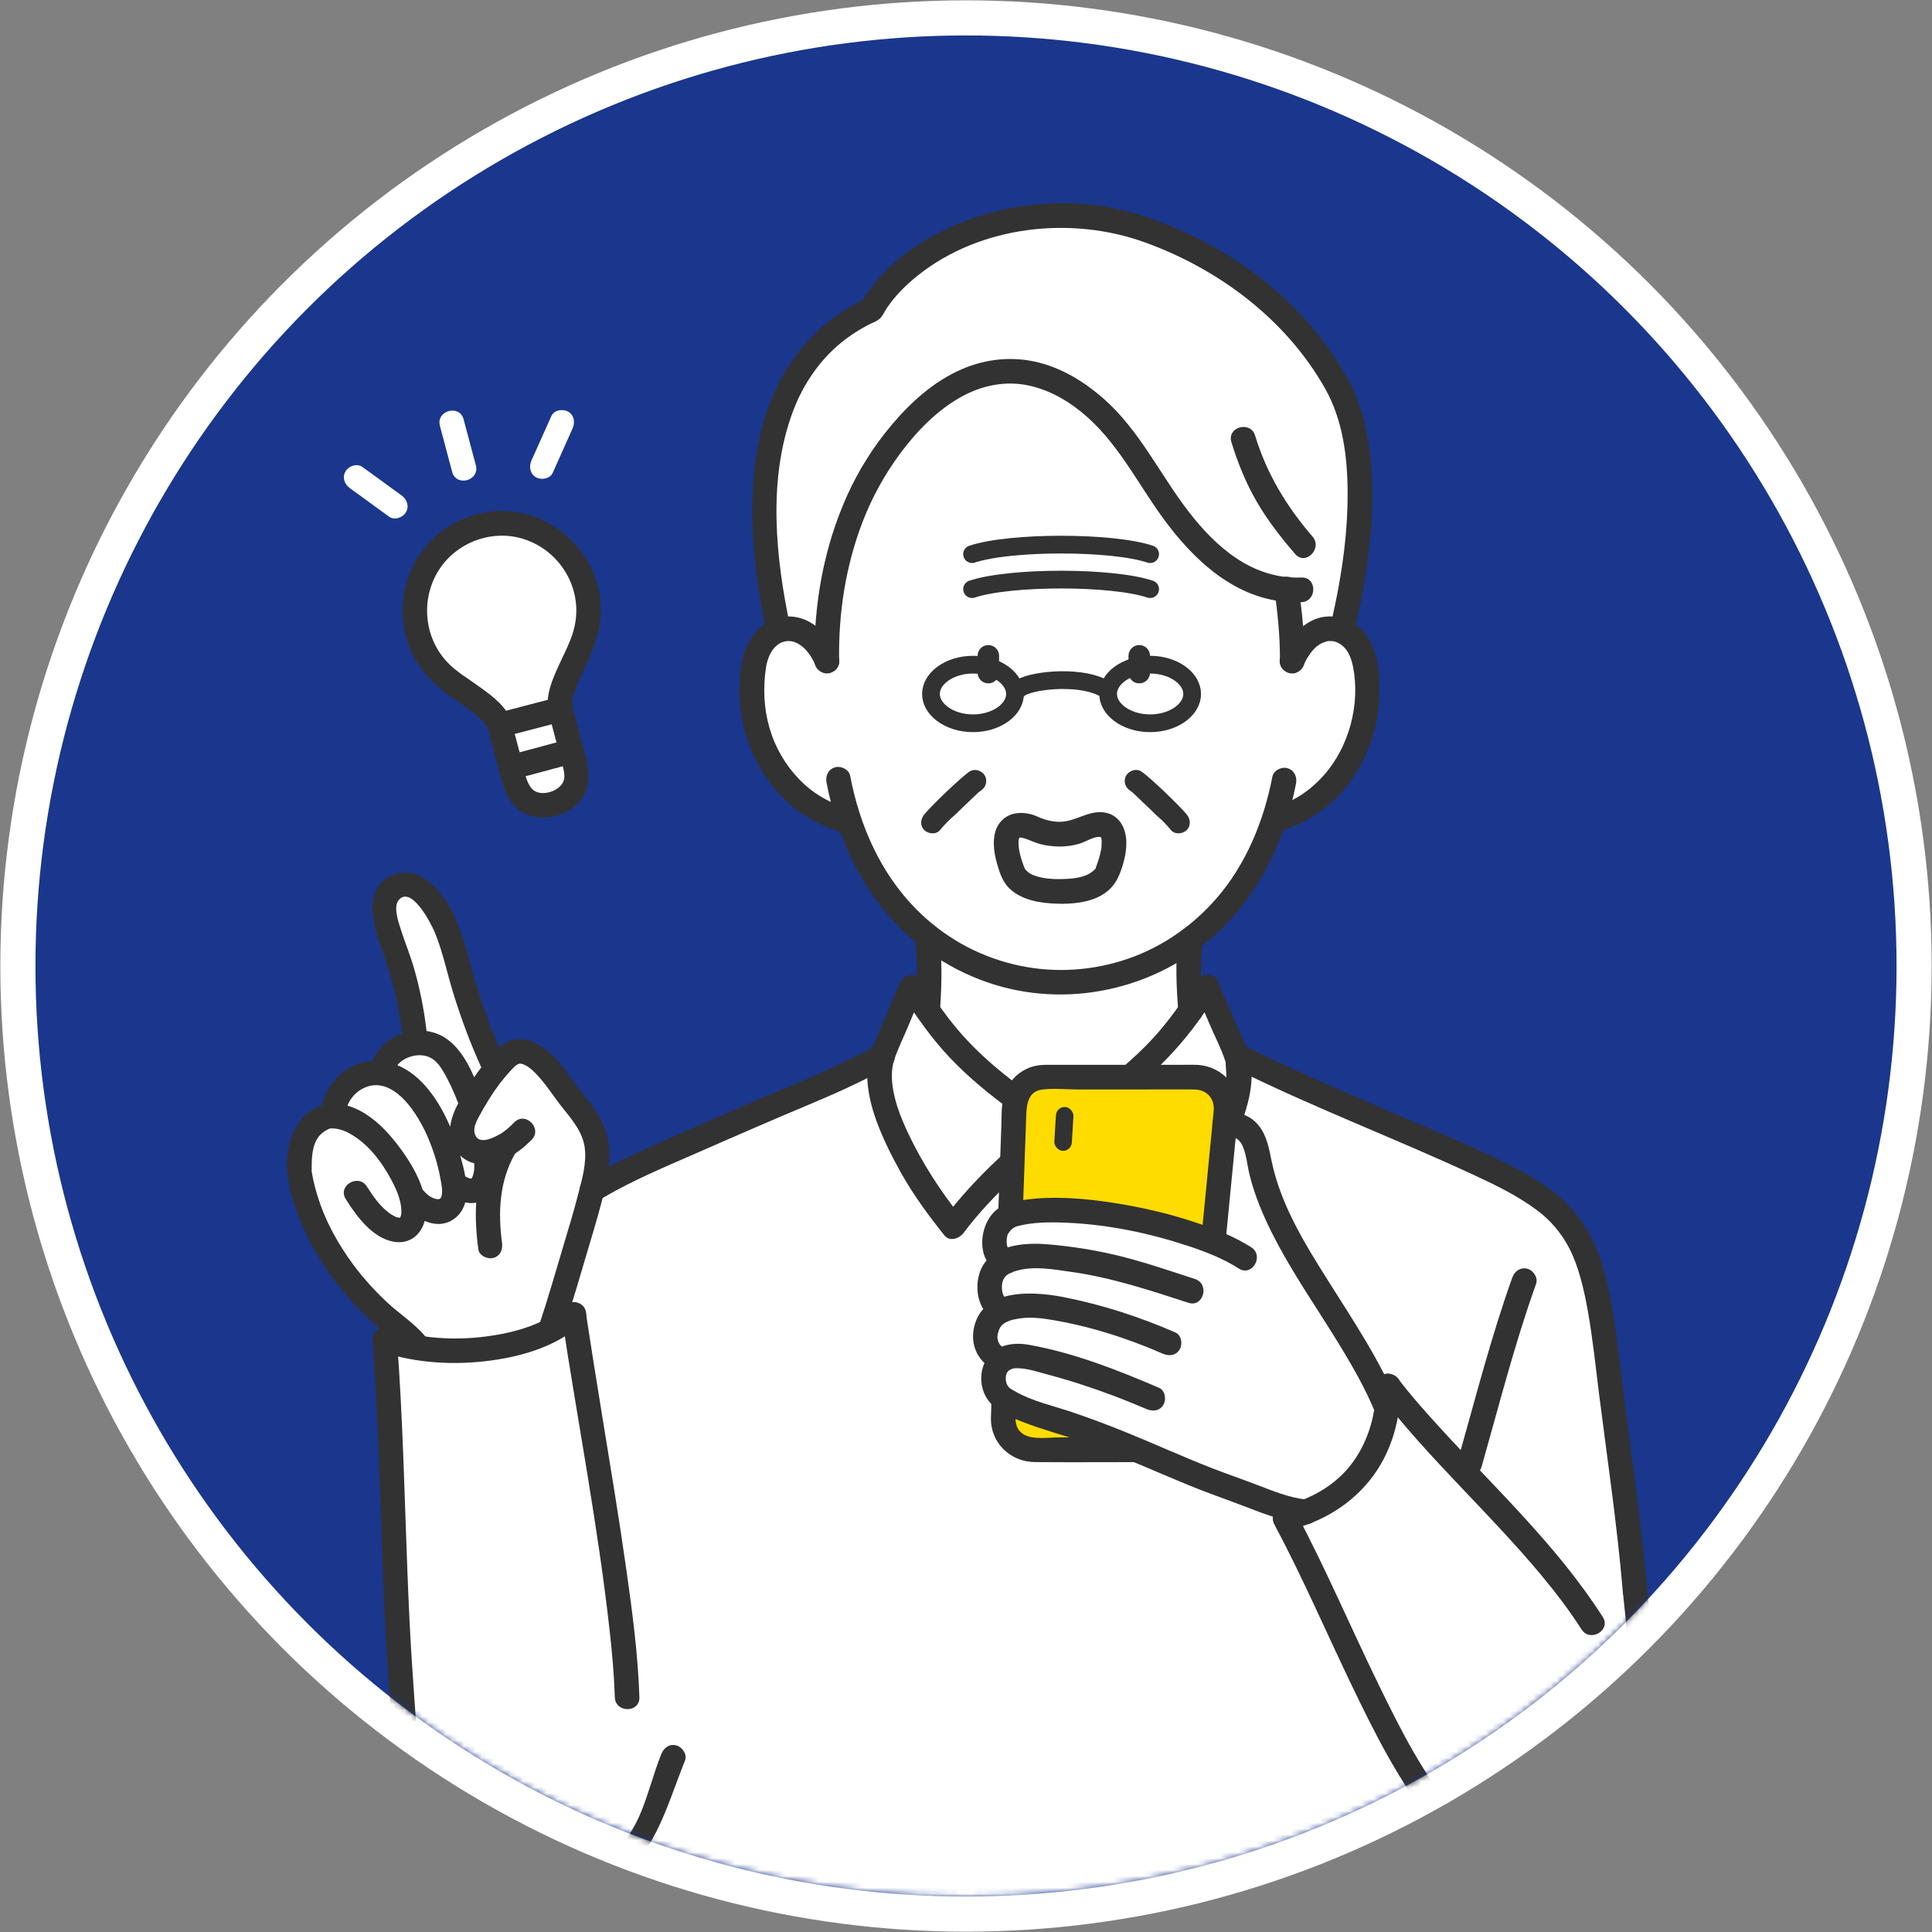 <svg width="327" height="327" viewBox="0 0 327 327" fill="none" xmlns="http://www.w3.org/2000/svg">
<rect x="0" y="0" width="327" height="327" fill="#808080" stroke="none"/>
<circle cx="163.5" cy="163.5" r="160.472" fill="#1A378D" stroke="white" stroke-width="5.943"/>
<mask id="mask0_11014_75298" style="mask-type:alpha" maskUnits="userSpaceOnUse" x="6" y="6" width="315" height="315">
<circle cx="163.5" cy="163.5" r="157.5" fill="#0547E0"/>
</mask>
<g mask="url(#mask0_11014_75298)">
<g clip-path="url(#clip0_11014_75298)">
<path d="M97.312 129.367L96.723 127.138L94.853 120.053L84.559 122.734L86.48 129.889L87.078 132.113C87.88 135.123 89.695 136.281 91.795 136.281C92.381 136.281 92.989 136.19 93.603 136.026C96.416 135.27 98.338 133.217 97.31 129.367H97.312Z" fill="white"/>
<path d="M94.863 120.052L84.569 122.733C83.856 120.043 78.179 116.882 76.659 115.602C73.825 113.677 71.64 110.759 70.686 107.18C68.587 99.299 73.257 91.191 81.105 89.083C88.953 86.975 97.03 91.664 99.127 99.545C100.081 103.121 99.637 106.747 98.138 109.836C97.459 111.705 94.145 117.367 94.863 120.057V120.052Z" fill="white"/>
<path d="M86.569 122.178C85.789 119.629 83.419 117.889 81.366 116.394C80.414 115.7 79.43 115.058 78.472 114.376C78.352 114.29 77.89 113.954 78.236 114.216C77.964 114.012 77.696 113.805 77.421 113.601C76.827 113.16 76.275 112.666 75.763 112.131C71.772 107.975 71.178 101.494 74.19 96.622C77.021 92.041 82.673 89.717 87.893 91.025C93.45 92.419 97.499 97.466 97.545 103.248C97.561 105.182 97.11 107.014 96.337 108.777C96.254 108.965 96.18 109.155 96.101 109.343C95.995 109.605 96.323 108.851 96.085 109.392C95.986 109.619 95.882 109.842 95.775 110.067C95.501 110.656 95.219 111.24 94.946 111.831C93.727 114.473 92.172 117.616 92.852 120.605C93.447 123.224 97.457 122.115 96.861 119.494C96.796 119.207 96.806 119.55 96.836 119.114C96.861 118.773 96.831 118.873 96.879 118.588C97.002 117.855 97.24 117.136 97.489 116.44C97.93 115.204 98.496 114.019 99.055 112.833C100.499 109.774 101.73 106.708 101.702 103.248C101.647 96.19 97.138 89.963 90.609 87.502C84.502 85.201 77.282 86.943 72.795 91.665C68.148 96.554 66.85 103.842 69.494 110.046C70.984 113.538 73.605 116.039 76.546 118.103C77.707 118.919 78.908 119.689 80.026 120.568C80.622 121.037 81.2 121.54 81.724 122.09C82.153 122.54 82.474 123.008 82.56 123.286C83.343 125.847 87.359 124.755 86.569 122.175V122.178Z" fill="#323232"/>
<path d="M98.784 126.779C98.142 124.351 97.502 121.923 96.86 119.495C96.664 118.755 96.197 118.316 95.648 118.126C95.269 117.955 94.816 117.904 94.303 118.036C90.871 118.929 87.442 119.824 84.01 120.717C82.919 121.002 82.268 122.206 82.557 123.284C83.125 125.395 83.691 127.508 84.259 129.618C84.986 132.323 85.497 135.314 87.876 137.103C90.943 139.41 96.015 138.392 98.315 135.423C100.357 132.791 99.555 129.697 98.784 126.777V126.779ZM87.952 127.331C87.675 126.295 87.395 125.26 87.118 124.224C89.204 123.681 91.292 123.136 93.377 122.593C93.647 123.614 93.918 124.636 94.186 125.657C92.107 126.216 90.031 126.772 87.952 127.331ZM95.504 131.706C95.253 133.791 91.913 134.878 90.398 133.818C89.698 133.329 89.273 132.392 88.966 131.381C91.061 130.817 93.158 130.256 95.253 129.692C95.428 130.351 95.585 131.021 95.504 131.703V131.706Z" fill="#323232"/>
<path d="M74.459 72.086C75.15 74.679 75.84 77.272 76.531 79.868C77.221 82.46 81.233 81.361 80.54 78.757C79.85 76.164 79.159 73.571 78.469 70.975C77.778 68.382 73.766 69.482 74.459 72.086Z" fill="white"/>
<path d="M93.317 70.423C92.199 72.921 91.083 75.421 89.965 77.919C89.506 78.947 89.67 80.164 90.711 80.774C91.6 81.296 93.093 81.059 93.554 80.025C94.672 77.527 95.788 75.027 96.906 72.529C97.365 71.502 97.201 70.284 96.16 69.674C95.27 69.152 93.778 69.389 93.317 70.423Z" fill="white"/>
<path d="M59.232 82.635C61.443 84.24 63.653 85.844 65.861 87.452C66.771 88.113 68.177 87.609 68.704 86.703C69.318 85.65 68.87 84.508 67.958 83.847C65.748 82.243 63.537 80.638 61.329 79.03C60.419 78.369 59.013 78.873 58.486 79.779C57.872 80.832 58.32 81.974 59.232 82.635Z" fill="white"/>
<path d="M217.786 99.806C205.672 98.876 198.508 86.76 192.401 77.388C186.045 67.18 172.176 55.607 157.041 68.614C143.615 80.551 139.666 97.962 139.943 111.896C138.079 107.293 134.584 105.697 131.76 106.715C126.905 83.914 128.448 61.173 147.509 52.388C153.024 42.626 168.991 34.226 186.874 37.009C190.103 37.51 193.221 38.542 196.254 39.734C208.776 44.656 219.86 53.478 226.274 65.058C232.686 76.632 229.882 95.299 227.103 106.799C224.244 105.618 220.618 107.177 218.708 111.896C218.779 108.336 218.313 103.749 217.786 99.806Z" fill="white"/>
<path d="M179.269 190.857C180.992 191.644 183.357 193.385 185.87 195.573C185.33 206.264 185.496 219.31 184.958 229.998C182.551 230.524 181.664 230.582 179.205 230.608C176.743 230.582 175.911 230.524 173.507 229.998C172.966 219.308 173.13 206.332 172.59 195.642C175.133 193.423 177.528 191.651 179.269 190.857Z" fill="white"/>
<path d="M201.468 159.005C201.101 161.93 201.205 167.137 201.5 171.105C197.636 176.588 192.65 182.483 179.27 190.856C165.874 182.474 160.892 176.574 157.028 171.086C157.326 167.09 157.276 161.246 156.895 158.316C169.914 168.679 188.208 168.892 201.466 159.005H201.468Z" fill="white"/>
<path d="M131.754 106.715C134.579 105.697 138.073 107.293 139.937 111.896C139.66 97.962 143.61 80.551 157.035 68.614C172.17 55.607 186.04 67.181 192.396 77.388C198.502 86.76 205.667 98.876 217.781 99.806C218.307 103.749 218.774 108.336 218.702 111.896C220.612 107.177 224.238 105.618 227.098 106.799C229.283 107.696 231.024 110.192 231.216 114.09C232.502 124.08 226.869 135.298 216.919 138.295C216.919 138.295 216.088 138.591 215.658 138.624C212.716 147.609 207.635 154.407 201.459 159.008C188.201 168.895 169.907 168.682 156.888 158.319C151.194 153.79 146.511 147.317 143.7 138.9H143.695C143.524 138.916 142.395 138.598 142.395 138.598C132.131 135.658 126.063 124.43 127.424 114.09C127.622 110.067 129.47 107.538 131.754 106.715Z" fill="white"/>
<path d="M278.083 294.738C277.102 307.791 272.446 318.065 257.65 316.374C252.594 315.799 248.058 312.278 243.855 307.023C243.201 306.207 242.555 305.348 241.917 304.451C241.855 305.541 241.797 306.622 241.744 307.693C248.63 311.07 245.79 319.911 245.788 325.171C245.788 325.665 245.788 326.166 245.793 326.679L102.482 326.678C102.482 326.286 102.482 325.637 102.482 325.259C102.482 313.908 104.832 311.07 113.94 301.911C113.847 300.476 113.748 299.026 113.64 297.572C113.159 298.782 111.203 302.649 110.508 303.975C105.819 312.928 102.127 320.978 90.011 320.677C77.364 319.531 71.058 311.636 69.16 298.279C66.37 274.875 66.929 252.485 65.277 229.035C65.224 228.29 65.171 227.543 65.113 226.796C65.811 227.028 66.52 227.235 67.236 227.42C67.3 227.439 67.365 227.455 67.432 227.469C67.439 227.474 67.446 227.474 67.453 227.474H67.457C68.58 227.759 69.723 227.986 70.878 228.163C71.59 228.272 72.303 228.36 73.019 228.427C79.516 229.053 86.149 228.098 91.175 226.059C91.859 225.785 92.512 225.488 93.131 225.173L93.475 224.162C93.635 223.584 93.817 222.949 94.023 222.262C95.533 217.144 98.111 209.293 99.672 203.416C99.852 202.732 100.021 202.075 100.171 201.451C100.933 200.976 101.746 200.507 102.615 200.037C104.312 199.109 106.222 198.17 108.375 197.165C113.507 194.772 129.312 187.874 139.566 183.602C142.419 182.354 144.8 181.192 146.92 180.088C147.765 179.65 148.569 179.219 149.347 178.799C149.135 179.641 149.02 180.499 148.983 181.355C148.705 187.461 152.329 193.482 152.329 193.482C154.401 198.385 157.976 203.325 159.986 205.934C160.129 206.115 160.26 206.287 160.383 206.445C160.808 206.985 161.129 207.384 161.309 207.609C161.651 207.147 162.02 206.67 162.413 206.18C162.48 206.097 162.549 206.013 162.616 205.928C164.464 203.648 166.79 201.127 169.185 198.793C169.651 198.337 170.123 197.887 170.591 197.451C170.841 197.216 171.088 196.987 171.335 196.764C171.755 196.379 172.173 196.006 172.587 195.644C172.631 196.518 172.67 197.409 172.705 198.313C172.769 199.893 172.818 201.512 172.859 203.156C172.878 203.852 172.894 204.552 172.91 205.255C172.926 205.953 172.94 206.653 172.954 207.359C172.963 207.869 172.973 208.384 172.982 208.896C172.991 209.474 173 210.051 173.01 210.631C173.033 212.034 173.056 213.44 173.079 214.845C173.1 216.225 173.123 217.603 173.15 218.969C173.178 220.351 173.208 221.724 173.245 223.076C173.287 224.579 173.333 226.059 173.393 227.506C173.425 228.35 173.462 229.181 173.504 229.999C175.908 230.526 176.74 230.584 179.202 230.609C181.338 230.586 182.287 230.54 184.075 230.185C184.347 230.132 184.638 230.069 184.955 229.999C185.038 228.371 185.103 226.687 185.156 224.967C185.202 223.582 185.237 222.174 185.269 220.75C185.304 219.175 185.334 217.582 185.359 215.979C185.382 214.555 185.405 213.124 185.428 211.693C185.449 210.241 185.475 208.792 185.5 207.352C185.514 206.66 185.528 205.969 185.542 205.283C185.558 204.582 185.574 203.884 185.592 203.191C185.634 201.509 185.685 199.853 185.749 198.241C185.784 197.339 185.823 196.449 185.867 195.574C186.525 196.147 187.193 196.75 187.863 197.376C190.389 199.73 192.937 202.388 195.025 204.851C195.332 205.215 195.63 205.575 195.916 205.928C195.986 206.013 196.053 206.097 196.122 206.18C196.491 206.644 196.842 207.099 197.17 207.537C197.189 207.563 197.205 207.586 197.224 207.609C197.235 207.595 197.247 207.579 197.261 207.563C197.445 207.331 197.753 206.95 198.15 206.445C198.272 206.287 198.406 206.115 198.547 205.934C198.586 205.883 198.626 205.83 198.667 205.777C200.221 203.752 202.617 200.445 204.566 196.852C205.166 195.746 205.725 194.614 206.203 193.482C206.203 193.482 206.448 193.083 206.806 192.39C206.912 192.19 207.023 191.968 207.143 191.722C207.349 191.297 207.573 190.808 207.799 190.268C208.058 189.646 208.324 188.955 208.568 188.21C208.857 187.334 209.12 186.385 209.314 185.395C209.582 184.043 209.726 182.614 209.649 181.183C209.605 180.383 209.495 179.585 209.296 178.799C210.021 179.161 210.827 179.555 211.707 179.975C223.02 185.365 245.954 194.946 250.717 197.168C266.03 204.313 269.201 208.516 271.709 227.622C272.984 238.599 275.547 256.824 276.564 267.342C276.635 268.075 276.698 268.769 276.753 269.42C276.825 270.086 276.899 270.779 276.973 271.494C277.739 278.867 278.55 288.522 278.083 294.738Z" fill="white"/>
<path d="M185.867 195.573C183.354 193.386 180.989 191.644 179.266 190.858C192.645 182.485 197.632 176.59 201.496 171.107C202.459 169.741 203.353 168.4 204.288 167.053L209.295 178.798C211.023 185.656 206.203 193.481 206.203 193.481C203.494 199.892 198.218 206.362 197.223 207.608C194.479 203.906 189.973 199.145 185.867 195.573Z" fill="white"/>
<path d="M179.272 190.858C177.531 191.651 175.136 193.423 172.593 195.643C168.507 199.207 164.043 203.929 161.315 207.608C160.322 206.362 155.044 199.892 152.335 193.481C152.335 193.481 147.626 185.656 149.354 178.798L154.252 167.053C155.183 168.393 156.072 169.729 157.031 171.088C160.895 176.576 165.877 182.476 179.272 190.858Z" fill="white"/>
<path d="M100.966 193.605C100.47 190.662 98.509 188.215 96.617 185.912C94.529 183.368 89.799 174.828 85.543 179.116C84.954 179.708 84.404 180.316 83.88 180.942C81.071 175.157 78.785 168.216 77.256 162.48C76.099 158.136 74.42 152.811 70.343 150.197C69.348 149.559 68.008 149.617 66.832 150.23C65.696 150.821 65.179 151.983 65.1 153.138C64.915 155.91 66.08 158.591 67.031 161.237C68.729 165.955 69.907 171.567 70.322 176.528C67.516 176.802 64.888 178.806 64.583 181.663C64.103 181.593 63.611 181.57 63.107 181.6C60.241 181.858 57.624 183.961 56.749 186.714C56.749 186.714 56.349 187.774 56.437 188.83C56.07 188.827 55.696 188.869 55.312 188.962C55.312 188.962 52.785 189.748 51.709 192.084C50.85 193.953 50.635 195.825 50.633 197.84C50.633 197.84 51.589 212.755 68.507 225.678C68.507 225.678 69.93 226.685 70.874 228.16C78.907 229.38 87.446 228.063 93.127 225.171L93.472 224.159C94.959 218.779 98.548 208.147 100.167 201.449C100.463 200.222 100.694 199.13 100.832 198.225C101.068 196.697 101.225 195.131 100.966 193.605Z" fill="white"/>
<path d="M225.771 104.365C221.353 103.952 218.251 107.642 216.704 111.341C216.269 112.38 217.172 113.637 218.156 113.909C219.355 114.24 220.277 113.494 220.713 112.45C221.198 111.29 222.127 109.957 222.979 109.326C223.441 108.985 223.838 108.79 224.138 108.693C224.826 108.472 224.72 108.484 225.478 108.512C226.09 108.533 226.942 108.959 227.584 109.641C228.286 110.386 228.755 111.594 228.995 112.789C230.273 119.155 228.353 126.403 224.044 131.238C222.607 132.85 220.771 134.386 218.738 135.418C218.972 134.479 219.179 133.537 219.362 132.588C219.574 131.482 219.052 130.336 217.909 130.021C216.891 129.74 215.567 130.366 215.352 131.48C213.895 139.036 210.828 146.393 205.871 152.08C201.516 157.078 195.998 160.721 189.866 162.616C183.872 164.469 177.546 164.666 171.576 163.221C165.261 161.693 159.644 158.506 155.062 153.875C149.071 147.817 145.512 139.797 143.9 131.329C143.69 130.22 142.364 129.589 141.343 129.87C140.188 130.188 139.68 131.327 139.89 132.438C140.1 133.542 140.345 134.636 140.622 135.724C140.477 135.657 140.331 135.589 140.188 135.518C138.715 134.778 137.345 133.852 136.128 132.737C133.661 130.475 131.756 127.588 130.633 124.424C129.455 121.101 129.144 117.74 129.488 114.243C129.626 112.835 129.841 111.504 130.564 110.316C131.067 109.491 131.832 108.843 132.564 108.637C133.513 108.37 134.303 108.479 135.292 109.071C136.377 109.718 137.382 111.114 137.939 112.445C138.373 113.484 139.313 114.229 140.495 113.904C141.47 113.635 142.385 112.383 141.948 111.337C140.486 107.844 137.83 104.548 133.772 104.339C130.086 104.149 127.243 106.895 126.063 110.193C125.363 112.146 125.219 114.387 125.171 116.448C125.118 118.629 125.372 120.839 125.871 122.959C126.873 127.231 128.996 131.266 131.975 134.479C133.573 136.202 135.474 137.705 137.537 138.829C138.943 139.597 140.546 140.337 142.17 140.729C144.057 145.92 146.777 150.783 150.42 154.983C155.143 160.429 161.377 164.499 168.248 166.633C181.789 170.836 196.892 167.02 206.945 157.027C211.629 152.369 215.024 146.622 217.232 140.432C218.794 140.031 220.36 139.263 221.704 138.493C223.494 137.468 225.15 136.146 226.568 134.648C229.478 131.57 231.554 127.692 232.621 123.592C234.238 117.385 234.495 105.181 225.773 104.365H225.771Z" fill="#323232"/>
<path d="M142.028 111.895C141.885 103.864 143.116 95.823 146.003 88.313C147.555 84.277 149.661 80.434 152.216 76.951C155.001 73.152 158.47 69.543 162.593 67.221C166.143 65.222 170.245 64.373 174.252 65.278C177.938 66.11 181.257 68.112 184.061 70.617C189.777 75.726 193.087 82.821 197.702 88.846C203.27 96.117 210.626 102.31 220.274 101.922C222.939 101.816 222.953 97.641 220.274 97.748C212.042 98.079 205.855 92.689 201.099 86.49C196.258 80.179 192.821 72.767 186.768 67.458C183.641 64.716 180.003 62.45 175.954 61.398C171.573 60.257 167.018 60.676 162.87 62.455C158.101 64.499 154.14 68.073 150.83 72.022C147.821 75.615 145.308 79.597 143.382 83.874C139.43 92.641 137.7 102.294 137.871 111.893C137.919 114.576 142.077 114.586 142.028 111.893V111.895Z" fill="#323232"/>
<path d="M215.692 99.697C216.228 103.735 216.688 107.817 216.628 111.896C216.588 114.584 220.746 114.584 220.785 111.896C220.845 107.817 220.385 103.735 219.85 99.697C219.702 98.579 219 97.609 217.771 97.609C216.764 97.609 215.542 98.572 215.692 99.697Z" fill="#323232"/>
<path d="M208.423 74.83C209.488 78.335 210.874 81.751 212.712 84.919C214.553 88.092 216.823 90.998 219.212 93.772C220.965 95.806 223.896 92.844 222.152 90.819C217.759 85.722 214.398 80.19 212.431 73.719C211.652 71.156 207.638 72.249 208.421 74.83H208.423Z" fill="#323232"/>
<path d="M133.768 106.18C131.279 94.417 129.902 81.334 134.145 69.8C135.937 64.927 139.011 60.476 143.18 57.359C144.333 56.496 145.561 55.733 146.827 55.054C147.497 54.694 148.434 54.411 148.975 53.869C149.444 53.398 149.739 52.686 150.109 52.134C151.52 50.028 153.368 48.196 155.345 46.623C165.941 38.195 181.18 36.5 193.708 40.999C206.244 45.503 217.686 54.054 224.303 65.804C227.31 71.145 228.077 77.454 228.093 83.5C228.109 89.808 227.271 96.096 225.992 102.263C225.712 103.606 225.41 104.942 225.091 106.275C224.463 108.885 228.47 110 229.1 107.386C231.179 98.759 232.586 89.76 232.191 80.861C231.992 76.391 231.35 71.832 229.733 67.641C228.052 63.283 225.359 59.354 222.393 55.778C216.24 48.361 208.122 42.576 199.318 38.766C194.283 36.586 189.153 34.999 183.668 34.54C178.584 34.115 173.402 34.556 168.454 35.804C159.574 38.044 150.405 43.156 145.709 51.338L146.455 50.589C139.178 53.987 133.738 59.904 130.671 67.318C127.521 74.937 126.971 83.502 127.509 91.655C127.856 96.912 128.666 102.14 129.757 107.291C130.313 109.917 134.32 108.806 133.766 106.18H133.768Z" fill="#323232"/>
<path d="M154.816 158.318C155.328 162.444 155.243 166.718 154.95 170.856C154.758 173.537 158.918 173.525 159.107 170.856C159.403 166.716 159.486 162.444 158.973 158.318C158.834 157.2 158.116 156.23 156.894 156.23C155.878 156.23 154.677 157.191 154.816 158.318Z" fill="#323232"/>
<path d="M203.574 171.109C203.285 167.115 203.07 162.998 203.544 159.011C203.675 157.891 202.493 156.924 201.465 156.924C200.232 156.924 199.52 157.886 199.386 159.011C198.915 163 199.128 167.115 199.416 171.109C199.497 172.233 200.312 173.196 201.495 173.196C202.557 173.196 203.654 172.238 203.574 171.109Z" fill="#323232"/>
<path d="M244.452 309.74C244.392 309.948 244.366 310.185 244.38 310.447C244.429 311.303 244.475 307.697 244.521 308.555C244.574 309.573 244.623 310.591 244.669 311.612C244.923 317.141 245.068 322.677 245.024 328.211H249.115C249.159 321.012 248.972 318.279 248.572 311.068C248.561 310.862 248.549 310.653 248.537 310.447C248.429 308.557 246.32 307.998 245.147 308.782C244.821 308.997 244.569 309.317 244.452 309.74Z" fill="#323232"/>
<path d="M211.301 178.244C210.675 176.326 209.694 174.466 208.904 172.615C207.964 170.409 207.024 168.206 206.084 166C205.414 164.428 203.278 164.871 202.495 166C199.931 169.695 197.838 172.884 194.817 176.092C190.261 180.927 184.849 184.838 179.267 188.395C173.687 184.838 168.273 180.93 163.716 176.092C160.695 172.886 158.603 169.697 156.039 166C154.944 164.423 152.937 164.827 152.24 166.499C151.482 168.315 150.724 170.131 149.967 171.947C149.108 174.007 148.108 176.057 147.373 178.165C146.084 181.869 147.142 186.545 148.477 190.086C149.554 192.946 151.015 195.864 152.505 198.517C154.609 202.265 157.157 205.737 159.836 209.086C160.762 210.243 162.388 209.619 163.102 208.664C165.64 205.261 168.633 202.156 171.712 199.25C174.005 197.083 176.463 194.76 179.264 193.203C182.064 194.76 184.523 197.083 186.817 199.25C189.896 202.158 192.889 205.264 195.427 208.664C196.139 209.619 197.765 210.243 198.693 209.086C202.996 203.707 206.74 197.918 209.484 191.582C211.19 187.639 212.694 182.511 211.299 178.244H211.301ZM168.776 196.295C166.134 198.788 163.619 201.434 161.321 204.252C157.995 199.843 154.956 194.894 152.775 189.706C151.554 186.795 150.274 182.558 151.367 179.32C151.999 177.446 152.907 175.623 153.669 173.798C154.009 172.981 154.351 172.165 154.69 171.349C155.921 173.116 157.18 174.86 158.556 176.523C161.538 180.13 165.016 183.247 168.71 186.099C170.837 187.741 173.033 189.286 175.273 190.766C172.925 192.375 170.781 194.402 168.774 196.295H168.776ZM207.537 183.302C207.377 185.241 206.793 187.166 206.095 188.973C205.687 190.031 205.148 191.088 204.592 192.12C203.834 193.526 203.224 195.008 202.439 196.406C200.892 199.162 199.086 201.799 197.219 204.252C194.919 201.432 192.404 198.788 189.762 196.293C187.755 194.398 185.609 192.371 183.26 190.761C190.75 185.793 197.607 180.106 202.899 172.717C203.227 172.258 203.55 171.796 203.871 171.33C204.141 171.966 204.414 172.601 204.684 173.237C205.569 175.315 206.664 177.4 207.373 179.545C207.396 179.612 207.435 179.677 207.463 179.742C207.44 179.703 207.433 179.821 207.446 180.041C207.511 181.141 207.629 182.191 207.539 183.302H207.537Z" fill="#323232"/>
<path d="M183.793 195.557C183.225 207.03 183.449 218.527 182.881 229.998C183.389 229.328 183.897 228.655 184.407 227.985C180.996 228.718 177.471 228.718 174.062 227.985C174.571 228.655 175.079 229.328 175.589 229.998C175.023 218.55 175.24 207.079 174.672 195.633C174.541 192.959 170.381 192.943 170.515 195.633C171.081 207.081 170.864 218.552 171.432 229.998C171.476 230.875 172.042 231.814 172.958 232.011C177.125 232.906 181.347 232.906 185.516 232.011C186.437 231.814 186.999 230.879 187.043 229.998C187.611 218.525 187.387 207.028 187.955 195.557C188.089 192.871 183.929 192.878 183.798 195.557H183.793Z" fill="#323232"/>
<path d="M255.972 216.205C252.351 226.324 249.706 236.756 246.773 247.088C246.039 249.677 250.048 250.781 250.783 248.199C253.716 237.867 256.36 227.437 259.982 217.316C260.361 216.256 259.554 215.031 258.529 214.748C257.376 214.431 256.353 215.14 255.972 216.207V216.205Z" fill="#323232"/>
<path d="M148.3 176.995C141.459 180.699 134.258 183.565 127.123 186.636C120.954 189.292 114.785 191.957 108.674 194.742C106.949 195.528 105.233 196.338 103.542 197.196C102.547 197.701 101.56 198.223 100.59 198.775C99.516 199.388 98.094 200.002 98.094 201.449C98.094 204.135 102.251 204.14 102.251 201.449C101.907 202.048 101.565 202.648 101.221 203.249C106.635 199.923 112.61 197.49 118.411 194.939C125.012 192.035 131.632 189.173 138.281 186.381C142.418 184.644 146.453 182.733 150.397 180.597C152.753 179.321 150.656 175.715 148.3 176.993V176.995Z" fill="#323232"/>
<path d="M205.346 210.213L207.279 190.32C209.409 189.975 210.975 191.134 211.58 191.997C212.631 193.493 212.868 195.39 213.243 197.183C216.16 211.094 228.823 224.024 234.729 238.429C233.685 246.013 229.197 252.76 221.063 255.894L221.058 255.882C217.204 255.532 211.885 253.115 208.593 251.979C202.963 250.035 198.013 247.753 192.336 245.378H197.302C200.133 245.378 202.429 243.073 202.429 240.229L205.346 210.213Z" fill="white"/>
<path d="M278.832 269.418C277.972 259.295 276.51 249.215 275.217 239.14C274.582 234.193 274.055 229.228 273.328 224.292C272.709 220.087 271.967 215.815 270.397 211.849C269.152 208.704 267.401 205.831 264.951 203.481C262.214 200.853 258.89 198.908 255.534 197.196C249.356 194.044 242.882 191.46 236.526 188.698C227.833 184.92 219.059 181.232 210.573 176.993C208.185 175.8 206.076 179.4 208.476 180.597C221.932 187.32 236.034 192.632 249.666 198.968C253.266 200.642 256.897 202.419 260.098 204.796C262.346 206.466 264.26 208.649 265.625 211.306C267.203 214.375 268.099 218.264 268.755 221.931C269.595 226.623 270.069 231.375 270.669 236.104C272.078 247.19 273.725 258.277 274.672 269.416C274.767 270.539 275.559 271.504 276.751 271.504C277.802 271.504 278.924 270.546 278.829 269.416L278.832 269.418Z" fill="#323232"/>
<path d="M197.302 245.38H174.913C172.081 245.38 169.785 243.075 169.785 240.232L171.665 187.463C171.665 184.62 173.961 182.314 176.793 182.314H202.429C205.261 182.314 207.557 184.62 207.557 187.463L202.429 240.232C202.429 243.075 200.134 245.38 197.302 245.38Z" fill="#FFDC00"/>
<rect x="178.816" y="187.277" width="2.972" height="7.429" rx="1.486" transform="rotate(3.571 178.816 187.277)" fill="#323232"/>
<path d="M208.794 184.066C207.561 181.659 205.016 180.281 202.376 180.223C201.575 180.205 200.771 180.223 199.969 180.223H178.291C177.395 180.223 176.513 180.195 175.626 180.334C172.501 180.826 170.062 183.428 169.667 186.559C169.487 187.976 169.522 189.442 169.471 190.869C169.219 197.91 168.97 204.951 168.718 211.995C168.448 219.572 168.177 227.149 167.907 234.726C167.845 236.48 167.753 238.235 167.72 239.989C167.639 244.228 171.021 247.434 175.162 247.466C181.871 247.519 188.583 247.466 195.292 247.466H197.306C197.41 247.466 197.507 247.457 197.604 247.445C200.69 247.234 203.415 245.216 204.254 242.153C204.48 241.327 204.492 240.457 204.575 239.606C204.778 237.526 204.979 235.445 205.182 233.365C205.933 225.63 206.686 217.898 207.436 210.163C208.092 203.423 208.746 196.685 209.402 189.946C209.607 187.837 209.843 186.1 208.801 184.066H208.794ZM205.42 188.058C204.91 193.308 204.399 198.557 203.889 203.808C203.127 211.649 202.364 219.489 201.602 227.33C201.187 231.618 200.729 235.907 200.353 240.198C200.203 241.918 199.106 243.238 197.302 243.291H179.127C177.136 243.291 173.815 243.906 172.45 242.048C171.591 240.879 171.903 239.196 171.951 237.834C172.178 231.449 172.406 225.066 172.633 218.681C172.903 211.081 173.173 203.481 173.446 195.881C173.529 193.547 173.612 191.214 173.695 188.881C173.764 186.949 173.977 184.702 176.425 184.407C178.398 184.171 180.525 184.398 182.506 184.398H194.128C196.798 184.398 199.468 184.379 202.138 184.398C204.281 184.412 205.623 185.97 205.42 188.055V188.058Z" fill="#323232"/>
<path d="M215.7 258.033C220.398 266.823 224.342 275.996 228.654 284.979C232.682 293.372 236.928 301.914 242.891 309.12C245.219 311.933 247.938 314.582 251.148 316.361C254.605 318.279 258.527 318.887 262.444 318.576C266.555 318.251 270.484 316.778 273.424 313.8C276.219 310.966 277.877 307.179 278.847 303.361C280.129 298.326 280.402 293.075 280.261 287.901C280.092 281.722 279.494 275.56 278.831 269.419C278.709 268.298 277.963 267.331 276.752 267.331C275.722 267.331 274.551 268.291 274.674 269.419C275.233 274.593 275.731 279.779 275.99 284.976C276.217 289.527 276.283 294.126 275.572 298.639C274.99 302.334 274.034 305.971 271.955 309.06C270.147 311.748 267.419 313.492 264.128 314.165C262.022 314.594 259.774 314.557 257.649 314.285C257.996 314.329 257.139 314.195 256.998 314.165C256.666 314.095 256.338 314.014 256.01 313.919C255.245 313.698 254.649 313.471 254.187 313.244C251.173 311.75 248.935 309.735 246.679 307.165C240.997 300.694 237.027 292.693 233.274 285C228.555 275.337 224.359 265.411 219.289 255.923C218.023 253.555 214.434 255.661 215.7 258.029V258.033Z" fill="#323232"/>
<path d="M271.272 273.674C263.583 261.635 252.913 251.755 243.362 241.255C241.083 238.748 238.812 236.209 236.759 233.507C236.08 232.611 234.969 232.138 233.916 232.758C233.038 233.272 232.486 234.71 233.17 235.613C241.563 246.666 252.033 255.974 260.895 266.638C263.322 269.56 265.634 272.577 267.683 275.783C269.122 278.037 272.722 275.945 271.272 273.677V273.674Z" fill="#323232"/>
<path d="M207.282 192.41C208.857 192.22 209.785 192.749 210.328 193.994C210.993 195.523 211.109 197.297 211.508 198.907C212.361 202.332 213.746 205.626 215.329 208.77C218.671 215.415 222.992 221.501 226.849 227.842C229.027 231.425 231.119 235.104 232.727 238.986C233.156 240.025 234.103 240.77 235.284 240.445C236.263 240.176 237.168 238.926 236.736 237.878C233.618 230.344 229.096 223.595 224.766 216.733C220.791 210.431 216.735 203.851 215.213 196.45C214.774 194.31 214.386 192.076 212.926 190.358C211.564 188.755 209.337 187.985 207.282 188.233C206.169 188.368 205.203 189.096 205.203 190.321C205.203 191.343 206.159 192.545 207.282 192.408V192.41Z" fill="#323232"/>
<path d="M232.889 234.559C232.923 239.147 231.727 243.632 229.045 247.387C226.161 251.429 221.685 253.851 216.943 254.966C214.34 255.579 215.442 259.605 218.049 258.993C223.805 257.638 228.948 254.542 232.466 249.729C235.651 245.372 237.085 239.924 237.046 234.559C237.025 231.873 232.868 231.869 232.889 234.559Z" fill="#323232"/>
<path d="M170.318 213.497C167.785 212.885 168.138 208.877 168.799 207.826C169.462 206.771 170.265 205.894 171.466 205.574C181.351 202.935 202.644 207.669 210.73 212.906L205.928 251.018C196.844 247.607 189.024 243.365 175.931 239.436C173.723 238.775 171.79 237.984 169.85 236.736C167.882 235.47 167.424 231.833 169.591 230.249C165.343 228.605 166.267 223.05 169.792 221.73C168.625 221.508 167.355 219.573 167.491 217.646C167.611 215.946 168.233 214.566 169.736 213.775C169.928 213.676 170.122 213.58 170.318 213.497Z" fill="white"/>
<path d="M221.052 253.797C218.207 253.502 215.408 252.333 212.756 251.322C210.241 250.364 207.694 249.487 205.185 248.513C200.197 246.574 195.328 244.338 190.364 242.332C187.417 241.14 184.443 240.022 181.431 239.004C178.25 237.928 174.865 237.214 171.918 235.555C171.571 235.361 171.215 235.163 170.89 234.936C170.887 234.936 170.885 234.934 170.883 234.931C170.864 234.911 170.837 234.885 170.797 234.848C170.756 234.809 170.647 234.66 170.603 234.607C170.543 234.509 170.488 234.412 170.432 234.31C170.421 234.287 170.409 234.27 170.4 234.254C170.393 234.231 170.386 234.201 170.377 234.164C170.329 233.992 170.282 233.825 170.243 233.651C170.243 233.647 170.243 233.644 170.241 233.64C170.227 233.426 170.225 233.213 170.236 232.997C170.243 232.979 170.255 232.928 170.271 232.821C170.278 232.772 170.365 232.529 170.37 232.485C170.423 232.383 170.479 232.283 170.541 232.185C170.555 232.165 170.562 232.151 170.573 232.134C170.596 232.116 170.624 232.09 170.666 232.051C170.705 232.014 170.73 231.988 170.751 231.967C170.772 231.954 170.797 231.935 170.827 231.914C170.853 231.898 171.273 231.701 171.151 231.74C171.622 231.564 171.818 231.569 172.391 231.585C174.049 231.631 175.786 232.243 177.382 232.663C179.304 233.169 181.209 233.737 183.098 234.352C186.819 235.562 190.482 236.952 194.078 238.499C195.108 238.942 196.307 238.807 196.921 237.749C197.434 236.87 197.212 235.34 196.175 234.894C189.133 231.865 181.696 228.95 174.119 227.609C172.583 227.338 170.975 227.371 169.582 227.918C169.123 227.554 168.894 227.051 168.818 226.454C168.77 226.074 169.014 225.028 169.345 224.583C169.61 224.226 169.945 223.964 170.328 223.766C170.492 223.722 170.643 223.653 170.784 223.567C171.282 223.381 171.846 223.268 172.442 223.173C174.049 222.918 175.74 223.04 177.343 223.286C183.967 224.307 190.699 226.443 196.836 229.129C197.864 229.579 199.067 229.432 199.679 228.379C200.194 227.496 199.968 225.977 198.933 225.524C192.896 222.88 186.524 220.83 180.061 219.55C177.172 218.979 173.186 218.555 169.989 219.478C169.539 218.933 169.506 217.674 169.654 217.066C169.841 216.308 170.268 215.855 170.839 215.545C171.054 215.491 171.25 215.401 171.426 215.282C171.615 215.213 171.814 215.15 172.019 215.09C175.01 214.218 178.29 214.849 181.306 215.273C188.14 216.236 194.603 218.376 201.146 220.503C203.698 221.333 204.79 217.303 202.252 216.477C198.196 215.16 194.159 213.77 190.025 212.713C185.918 211.66 181.655 210.978 177.433 210.614C175.329 210.433 172.763 210.442 170.536 211.136C170.497 210.98 170.402 210.502 170.402 210.572C170.368 210.245 170.375 209.902 170.407 209.572C170.407 209.663 170.488 209.18 170.513 209.069C170.523 209.025 170.536 208.979 170.553 208.932C170.562 208.914 170.573 208.895 170.583 208.879C171.019 208.213 171.437 207.738 172.218 207.531C174.839 206.838 177.699 206.831 180.551 206.952C187.51 207.248 194.499 208.698 201.104 210.883C204.091 211.871 207.008 213 209.671 214.705C211.934 216.152 214.022 212.541 211.77 211.101C208.92 209.276 205.684 208.023 202.492 206.952C198.603 205.646 194.603 204.66 190.568 203.941C186.602 203.234 182.565 202.737 178.532 202.731C176.724 202.728 174.927 202.846 173.137 203.111C171.262 203.387 169.455 203.834 168.111 205.286C166.236 207.309 165.621 210.936 166.98 213.341C166.82 213.527 166.668 213.726 166.529 213.935C165.116 216.055 165.046 219.341 166.418 221.565C165.628 222.426 165.058 223.537 164.806 224.968C164.4 227.276 165.134 229.279 166.626 230.71C165.931 232.225 165.899 234.048 166.492 235.599C167.552 238.38 170.347 239.582 172.943 240.611C176.458 242.005 180.174 242.924 183.731 244.223C189.621 246.373 195.328 248.961 201.123 251.35C204.118 252.584 207.172 253.634 210.195 254.787C213.726 256.134 217.265 257.575 221.052 257.967C222.17 258.083 223.131 256.925 223.131 255.879C223.131 254.655 222.175 253.908 221.052 253.792V253.797ZM170.227 233.554C170.195 233.408 170.211 233.47 170.227 233.554V233.554Z" fill="#323232"/>
<path d="M67.744 206.072C67.744 206.072 67.751 206.072 67.749 206.072C67.749 206.072 67.751 206.072 67.753 206.072C67.753 206.069 67.753 206.067 67.755 206.062C67.751 206.062 67.749 206.062 67.746 206.062C67.746 206.065 67.746 206.069 67.744 206.072ZM67.779 205.967C67.786 205.951 67.795 205.928 67.806 205.9C67.806 205.791 67.749 205.974 67.746 206.014C67.779 205.946 67.804 205.891 67.779 205.967ZM102.21 190.595C101.49 188.895 100.448 187.415 99.319 185.963C99.079 185.653 98.832 185.346 98.584 185.043C98.536 184.982 98.157 184.518 98.058 184.4C98 184.324 97.855 184.129 97.82 184.085C97.651 183.855 97.487 183.625 97.321 183.394C95.931 181.459 94.54 179.43 92.709 177.885C90.755 176.236 88.27 175.204 85.805 176.389C85.327 176.619 84.891 176.92 84.482 177.266C82.962 173.769 81.694 170.16 80.576 166.514C79.355 162.532 78.528 158.401 76.692 154.639C74.948 151.067 71.329 146.431 66.823 147.987C61.293 149.896 63.083 156.49 64.594 160.602C66.294 165.231 67.508 170.023 68.081 174.921C65.864 175.691 64.016 177.324 63.086 179.532C59.014 179.78 55.279 183.064 54.508 187.084C52.27 187.793 50.447 189.658 49.547 191.905C48.653 194.139 48.366 196.655 48.703 199.037C49.269 203.033 50.78 206.916 52.641 210.469C54.514 214.043 56.903 217.35 59.6 220.34C61.242 222.158 63.016 223.856 64.889 225.433C65.73 226.14 66.605 226.801 67.465 227.483C67.174 227.258 67.963 227.931 68.079 228.044C68.453 228.406 68.79 228.787 69.081 229.218C70.578 231.426 74.181 229.341 72.67 227.112C70.807 224.359 67.811 222.599 65.423 220.342C63.009 218.06 60.792 215.56 58.91 212.816C56.288 208.994 54.378 205.123 53.258 200.698C53.103 200.088 52.967 199.471 52.854 198.852C52.815 198.634 52.785 198.416 52.745 198.198C52.745 198.195 52.745 198.193 52.745 198.191C52.745 198.191 52.745 198.188 52.745 198.186C52.75 196.242 52.722 193.881 54.018 192.281C54.339 191.884 54.729 191.592 55.159 191.337C55.36 191.219 55.568 191.121 55.771 191.012C55.778 191.008 55.782 191.005 55.789 191.003C55.796 191.003 55.803 191.003 55.81 191.003C57.436 190.876 58.831 191.564 60.178 192.467C63.048 194.394 65.298 197.678 66.774 200.763C67.093 201.431 67.386 202.145 67.596 202.869C67.619 203.015 67.659 203.161 67.709 203.302C67.855 203.903 67.943 204.508 67.933 205.093C67.933 205.204 67.929 205.315 67.919 205.427C67.919 205.459 67.915 205.485 67.915 205.51C67.91 205.522 67.903 205.543 67.892 205.582C67.869 205.673 67.855 205.77 67.82 205.858C67.813 205.877 67.806 205.893 67.799 205.909C67.799 205.916 67.799 205.918 67.799 205.928C67.799 205.942 67.774 206.011 67.751 206.072C67.769 206.076 67.793 206.085 67.809 206.095C67.802 206.095 67.793 206.095 67.781 206.095C67.772 206.09 67.763 206.088 67.749 206.081C67.749 206.085 67.744 206.09 67.744 206.095C67.742 206.095 67.737 206.095 67.735 206.095C67.735 206.09 67.737 206.085 67.739 206.081C67.737 206.081 67.732 206.081 67.728 206.081C67.728 206.081 67.728 206.076 67.728 206.074C67.73 206.072 67.735 206.069 67.742 206.069C67.742 206.065 67.744 206.06 67.746 206.055C67.758 206.021 67.767 205.995 67.774 205.976C67.751 206.032 67.742 206.039 67.742 206.023C67.732 206.044 67.721 206.065 67.712 206.083C67.686 206.085 67.652 206.09 67.622 206.095C67.561 206.095 67.513 206.095 67.508 206.095C67.508 206.095 67.501 206.095 67.497 206.095C67.421 206.072 67.197 206.023 67.16 206.011C66.945 205.939 67.007 205.986 66.661 205.796C66.368 205.636 66.076 205.459 65.808 205.257C64.273 204.1 63.118 202.451 62.106 200.837C60.686 198.569 57.087 200.661 58.517 202.943C60.33 205.837 62.991 209.506 66.605 210.163C69.28 210.647 71.259 209.024 71.88 206.651C73.687 207.419 75.682 207.435 77.336 205.902C78.059 205.234 78.495 204.416 78.736 203.516C79.361 203.643 79.992 203.666 80.599 203.553C80.435 206.15 80.604 208.799 80.96 211.448C81.11 212.566 82.539 213.175 83.516 212.906C84.717 212.575 85.119 211.462 84.969 210.339C84.269 205.128 84.54 199.87 87.177 195.261C88.193 194.579 89.124 193.782 89.986 192.912C91.875 191.005 88.935 188.051 87.046 189.959C86.473 190.539 85.884 191.11 85.212 191.574C85.05 191.685 84.891 191.794 84.736 191.905C84.683 191.929 84.632 191.954 84.581 191.984C84.581 191.984 84.583 191.98 84.586 191.977C83.142 192.803 80.766 193.835 80.315 191.711C80.094 190.662 80.779 189.526 81.258 188.642C82.027 187.218 82.877 185.831 83.794 184.498C84.302 183.758 84.844 183.048 85.419 182.361C85.427 182.355 85.433 182.345 85.44 182.338C85.764 181.953 86.092 181.573 86.436 181.206C86.812 180.803 87.131 180.406 87.595 180.156C87.854 180.017 88.018 180.024 88.168 180.038C88.212 180.042 88.246 180.045 88.274 180.047C88.307 180.058 88.353 180.072 88.422 180.093C88.422 180.093 88.817 180.251 88.812 180.239C89.124 180.392 89.429 180.592 89.704 180.801C90.304 181.257 91.09 182.111 91.674 182.802C92.838 184.18 93.817 185.722 94.942 187.151C96.591 189.25 98.575 191.421 98.961 194.178C99.337 196.871 98.474 199.758 97.804 202.34C97.15 204.856 96.413 207.349 95.66 209.838C94.171 214.767 92.783 219.765 91.124 224.635C90.258 227.184 94.272 228.276 95.134 225.746C96.868 220.648 98.328 215.421 99.878 210.262C100.758 207.338 101.626 204.402 102.314 201.424C103.146 197.831 103.689 194.109 102.206 190.613L102.21 190.595ZM67.737 206.092C67.737 206.092 67.744 206.092 67.746 206.092C67.721 206.153 67.707 206.185 67.737 206.092ZM67.797 206.09C67.797 206.09 67.813 206.09 67.818 206.09C67.834 206.102 67.836 206.106 67.797 206.09ZM74.673 202.616C74.608 202.79 74.52 202.866 74.37 202.931C74.227 202.994 74.206 202.966 74.065 202.957C74.026 202.954 73.894 202.945 73.865 202.947C73.777 202.929 73.689 202.908 73.603 202.883C73.158 202.753 72.696 202.502 72.275 202.126C71.998 201.881 71.767 201.6 71.527 201.343C70.767 198.917 69.365 196.607 67.975 194.672C65.725 191.548 62.644 188.239 58.813 187.135C59.603 185.012 61.891 183.424 64.173 183.702C64.261 183.723 64.351 183.737 64.439 183.746C66.557 184.124 68.326 185.831 69.638 187.598C71.382 189.943 72.629 192.671 73.523 195.447C73.941 196.743 74.287 198.065 74.53 199.406C74.682 200.248 75.024 201.679 74.677 202.616H74.673ZM76.197 190.704C74.322 186.323 71.423 182.009 67.261 180.286C68.358 178.883 70.684 178.235 72.361 178.813C73.597 179.24 74.331 180.209 74.925 181.188C75.982 182.934 76.816 184.82 77.56 186.724C76.895 188 76.352 189.352 76.2 190.706L76.197 190.704ZM80.276 197.706C80.255 198.283 80.082 198.97 79.92 199.276C79.883 199.343 79.867 199.392 79.86 199.42C79.807 199.45 79.77 199.471 79.749 199.485C79.477 199.482 79.119 199.32 78.747 199.097C78.539 197.924 78.232 196.783 77.962 195.795C77.943 195.725 77.922 195.653 77.902 195.584C78.597 196.259 79.403 196.676 80.267 196.885C80.269 196.929 80.271 196.964 80.271 196.973C80.281 197.216 80.283 197.462 80.274 197.708L80.276 197.706ZM80.26 182.317C78.715 178.794 76.532 175.346 72.721 174.597C72.546 174.562 72.373 174.534 72.197 174.511C71.765 170.809 71.04 167.14 69.982 163.568C69.352 161.442 68.499 159.398 67.832 157.285C67.448 156.072 66.501 153.449 67.511 152.306C69.668 149.859 72.973 156.341 73.548 157.714C74.955 161.075 75.664 164.719 76.747 168.193C78.07 172.435 79.606 176.619 81.463 180.657C81.047 181.2 80.648 181.754 80.26 182.317Z" fill="#323232"/>
<path d="M63.036 226.798C63.967 239.079 64.269 251.394 64.715 263.698C64.937 269.807 65.2 275.916 65.604 282.018C66.004 288.051 66.353 294.187 67.359 300.153C68.644 307.748 71.969 315.312 78.792 319.403C82.173 321.43 86.388 322.685 90.333 322.77C94.726 322.865 99.124 321.439 102.879 319.215C110.734 314.565 112.573 306.389 115.938 297.989C116.356 296.943 115.481 295.695 114.485 295.422C113.298 295.095 112.349 295.83 111.929 296.88C109.344 303.333 108.679 310.1 102.849 314.261C99.805 316.432 96.304 318.092 92.555 318.494C89.017 318.874 85.178 318.041 82.023 316.427C75.707 313.196 72.78 306.647 71.51 299.849C70.503 294.45 70.233 288.839 69.852 283.366C69.445 277.561 69.175 271.746 68.953 265.929C68.454 252.881 68.177 239.823 67.191 226.798C67.106 225.673 66.297 224.711 65.112 224.711C64.055 224.711 62.95 225.669 63.036 226.798Z" fill="#323232"/>
<path d="M101.066 326.678C101.066 324.313 101.066 319.299 101.066 318.164" stroke="#323232" stroke-width="2.367" stroke-linecap="round"/>
<path d="M95.643 220.973C92.137 224.227 86.924 225.595 82.305 226.2C76.746 226.931 71.016 226.516 65.674 224.783C63.121 223.955 62.029 227.984 64.567 228.81C70.572 230.758 77.021 231.115 83.25 230.25C88.703 229.494 94.458 227.75 98.581 223.925C100.551 222.097 97.604 219.152 95.641 220.973H95.643Z" fill="#323232"/>
<path d="M95.105 223.003C97.794 240.718 101.23 258.363 103.207 276.18C103.616 279.865 103.944 283.56 104.062 287.266C104.147 289.945 108.305 289.959 108.219 287.266C107.988 280.067 107.037 272.896 106.027 265.773C104.743 256.714 103.231 247.69 101.764 238.661C100.859 233.076 99.962 227.489 99.115 221.894C98.946 220.779 97.549 220.162 96.558 220.436C95.371 220.763 94.937 221.885 95.105 223.003Z" fill="#323232"/>
<path d="M164.527 93.794C170.986 91.642 188.209 91.641 194.667 93.794" stroke="#323232" stroke-width="3" stroke-linecap="round"/>
<path d="M164.527 99.714C170.986 97.562 188.209 97.561 194.667 99.714" stroke="#323232" stroke-width="3" stroke-linecap="round"/>
<path d="M166.006 133.832C165.911 133.895 165.816 133.963 165.723 134.03C165.644 134.088 165.241 134.413 165.61 134.111C165.457 134.234 161.626 137.938 161.478 138.066C160.611 138.802 159.819 139.618 159.101 140.498C158.459 141.286 157.113 141.167 156.446 140.498C155.67 139.72 155.802 138.626 156.446 137.836C157.581 136.444 162.61 131.574 164.111 130.58C164.956 130.02 166.186 130.413 166.677 131.256C167.212 132.176 166.856 133.273 166.006 133.832Z" fill="#323232"/>
<path d="M191.287 133.832C191.382 133.895 191.477 133.963 191.57 134.03C191.649 134.088 192.052 134.413 191.683 134.111C191.836 134.234 195.667 137.938 195.815 138.066C196.682 138.802 197.474 139.618 198.192 140.498C198.834 141.286 200.18 141.167 200.847 140.498C201.623 139.72 201.491 138.626 200.847 137.836C199.712 136.444 194.683 131.574 193.182 130.58C192.337 130.02 191.107 130.413 190.616 131.256C190.08 132.176 190.437 133.273 191.287 133.832Z" fill="#323232"/>
<path d="M179.426 141.189C180.906 141.203 182.681 140.778 184.323 139.874C190.126 137.992 188.789 144.694 187.124 148.226C187.124 148.226 186.132 149.55 184.534 150.114C181.807 151.078 177.719 151.169 174.319 150.114C172.692 149.61 171.729 148.226 171.729 148.226C170.063 144.694 168.727 138.129 174.529 140.011C176.172 140.915 177.946 141.203 179.426 141.189Z" fill="white"/>
<path d="M190.625 142.215C190.509 140.182 189.541 138.219 187.456 137.631C184.586 136.823 182.23 139.06 179.427 139.097C178.033 139.088 176.849 138.781 175.582 138.205C174.579 137.747 173.391 137.517 172.288 137.615C170.389 137.784 168.92 139.03 168.429 140.886C167.97 142.624 168.29 144.561 168.774 146.257C169.21 147.79 169.742 149.358 170.94 150.462C173.06 152.413 176.129 152.859 178.908 152.955C181.401 153.038 184.338 152.785 186.527 151.475C188.283 150.422 189.131 149.07 189.786 147.172C190.326 145.613 190.717 143.876 190.625 142.219V142.215ZM186.441 143.26C186.441 143.286 186.423 143.455 186.423 143.478C186.407 143.592 186.386 143.704 186.365 143.815C186.3 144.157 186.224 144.498 186.136 144.835C185.971 145.465 185.767 146.085 185.531 146.691C185.494 146.784 185.455 146.947 185.485 146.959C185.394 147.056 185.292 147.151 185.209 147.233C184.074 148.366 182.351 148.631 180.812 148.736C178.881 148.868 176.527 148.836 174.716 148.043C174.273 147.851 173.88 147.532 173.553 147.172C173.53 147.119 173.398 146.912 173.356 146.787C173.414 146.956 173.138 146.208 173.078 146.034C172.629 144.735 172.402 143.757 172.388 142.589C172.388 142.498 172.39 142.407 172.397 142.317C172.402 142.282 172.416 142.178 172.432 142.087C172.448 141.987 172.497 141.892 172.517 141.794C172.517 141.794 172.517 141.792 172.517 141.79C172.531 141.78 172.545 141.771 172.559 141.762C172.624 141.762 172.744 141.762 172.814 141.773C173.653 141.878 174.586 142.391 175.515 142.698C176.766 143.109 178.112 143.274 179.425 143.283C180.477 143.269 181.547 143.13 182.559 142.842C183.632 142.54 184.625 141.843 185.719 141.666C185.712 141.666 186.057 141.636 186.261 141.643C186.142 141.643 186.261 141.701 186.358 141.731C186.379 141.769 186.395 141.803 186.407 141.827C186.413 141.908 186.423 141.994 186.425 142.017C186.43 142.064 186.451 142.205 186.455 142.215C186.46 142.284 186.462 142.354 186.462 142.421C186.462 142.705 186.458 142.984 186.439 143.265L186.441 143.26Z" fill="#323232"/>
<path d="M164.682 112.5C166.766 112.5 168.596 113.136 169.871 114.092C171.145 115.047 171.793 116.254 171.793 117.459C171.793 118.664 171.145 119.87 169.871 120.825C168.596 121.781 166.766 122.417 164.682 122.417C162.597 122.417 160.767 121.781 159.492 120.825C158.218 119.87 157.57 118.664 157.57 117.459C157.57 116.254 158.218 115.047 159.492 114.092C160.767 113.136 162.597 112.5 164.682 112.5Z" stroke="#323232" stroke-width="3"/>
<path d="M194.666 112.5C196.751 112.5 198.581 113.136 199.855 114.092C201.13 115.047 201.777 116.254 201.777 117.459C201.777 118.664 201.129 119.87 199.855 120.825C198.581 121.781 196.751 122.417 194.666 122.417C192.581 122.417 190.751 121.781 189.477 120.825C188.203 119.87 187.555 118.664 187.555 117.459C187.555 116.254 188.203 115.047 189.477 114.092C190.751 113.136 192.581 112.5 194.666 112.5Z" stroke="#323232" stroke-width="3"/>
<path d="M172.414 116.664C173.849 115.229 182.224 114.19 186.53 116.343" stroke="#323232" stroke-width="3" stroke-linecap="round"/>
<path d="M167.281 111.002V113.84" stroke="#323232" stroke-width="3.641" stroke-linecap="round"/>
<path d="M192.824 111.002V113.84" stroke="#323232" stroke-width="3.641" stroke-linecap="round"/>
</g>
</g>
<defs>
<clipPath id="clip0_11014_75298">
<rect width="231.731" height="292.297" fill="white" transform="translate(48.566 34.379)"/>
</clipPath>
</defs>
</svg>
